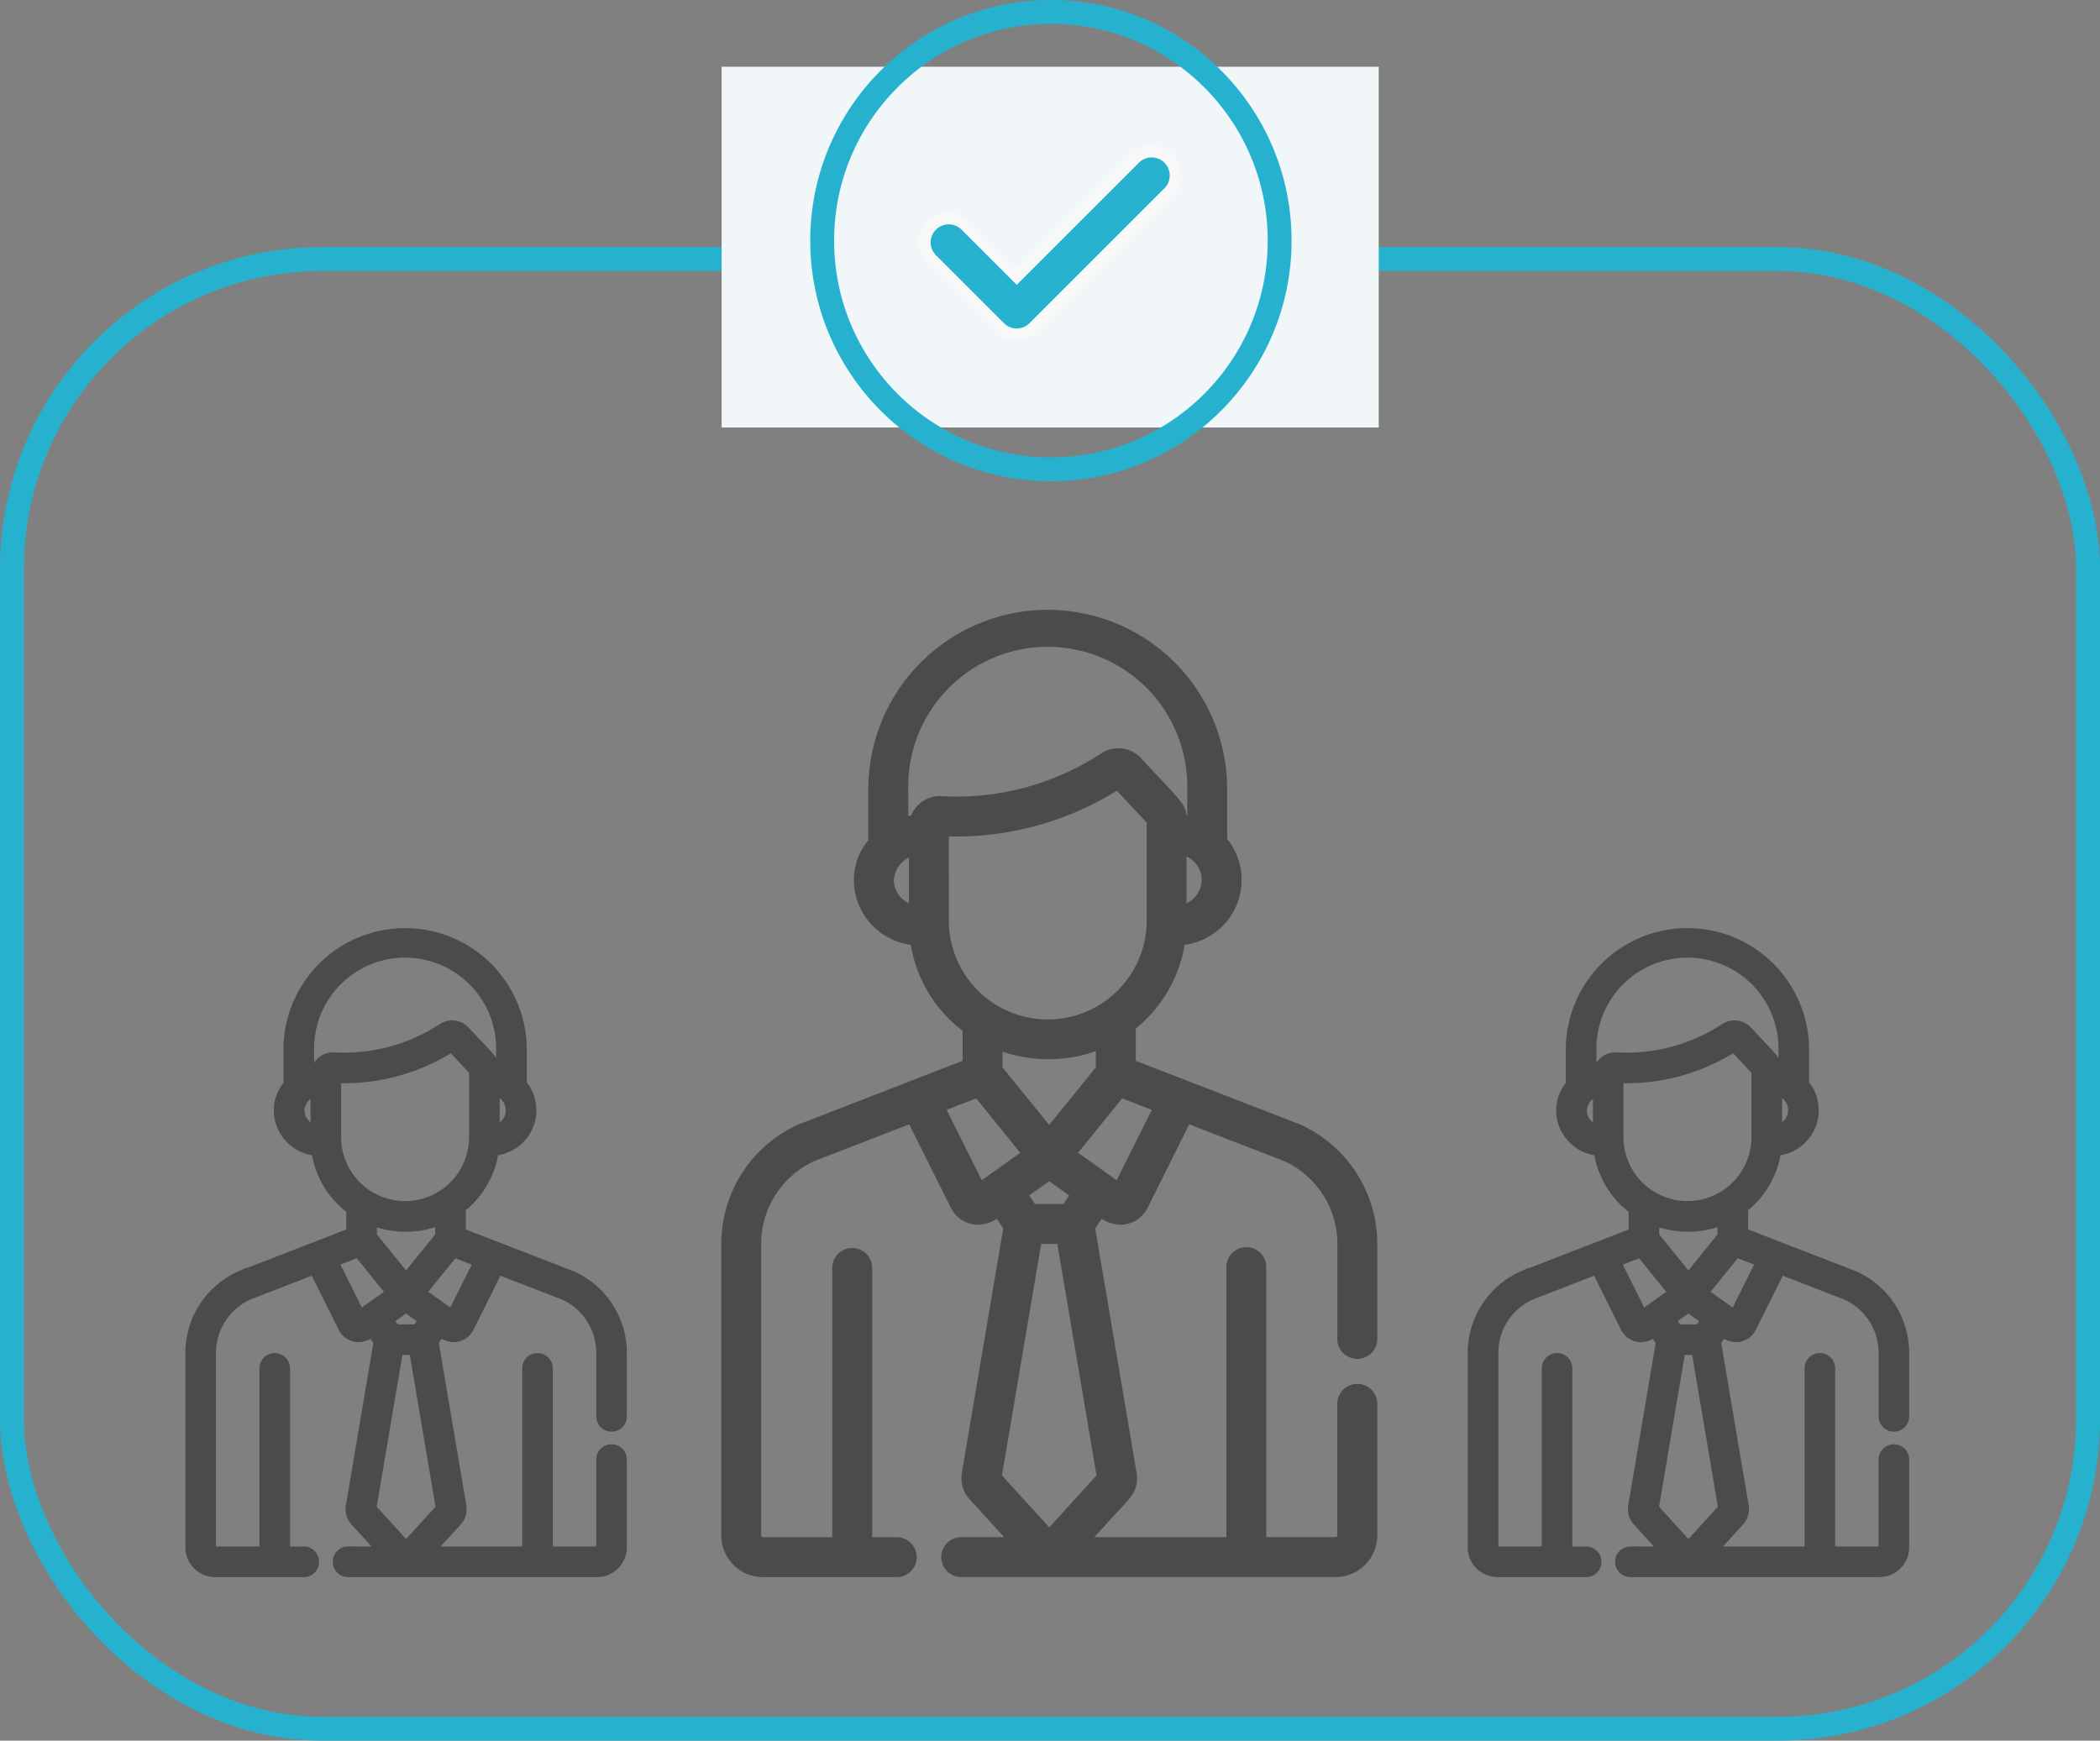 <svg xmlns="http://www.w3.org/2000/svg" viewBox="0 0 176.079 145.975"><rect x="0" y="0" width="176.079" height="145.975" fill="#808080" stroke="none"/><defs><style>.a,.f{fill:none;}.a{stroke:#26b2cf;stroke-width:2px;}.b{fill:#f1f6f9;}.c{fill:#4b4b4b;stroke:#4b4b4b;}.d{fill:#26b2cf;stroke:#f8f8f8;}.e{stroke:none;}</style></defs><g transform="translate(-552 -1671)"><g transform="translate(552 1676.596)"><g transform="translate(0)"><g class="a" transform="translate(0 15.127)"><rect class="e" width="176.079" height="125.252" rx="27"/><rect class="f" x="1" y="1" width="174.079" height="123.252" rx="26"/></g><rect class="b" width="55.098" height="30.254" transform="translate(60.505)"/><g transform="translate(16.047 46.046)"><g transform="translate(44.93 0)"><g transform="translate(0)"><path class="c" d="M136.275,64.913a1.174,1.174,0,0,0-1.174,1.174V77.12a.649.649,0,0,1-.648.648h-6.309V54.657a1.174,1.174,0,1,0-2.347,0V77.769h-12.7l3.684-4.053a2.1,2.1,0,0,0,.508-1.688c0-.012,0-.024-.005-.036l-3.509-20.728.945-1.423a2.662,2.662,0,0,0,1.68.729,2.055,2.055,0,0,0,1.839-1.137h0l3.7-7.417,8.43,3.265a8.132,8.132,0,0,1,4.734,7.392V60.61a1.174,1.174,0,1,0,2.347,0V52.672a10.474,10.474,0,0,0-6.194-9.565l-.022-.009L117.2,37.664V34.373a11,11,0,0,0,4.162-7.233,5.08,5.08,0,0,0,2.984-1.217,4.982,4.982,0,0,0,.52-7.03V14.545a14.545,14.545,0,1,0-29.09,0v4.461a4.712,4.712,0,0,0-1.21,3.141,4.973,4.973,0,0,0,1.73,3.776,5.077,5.077,0,0,0,2.983,1.217,10.88,10.88,0,0,0,4.4,7.407v3.117L89.663,43.1l-.022.009a10.474,10.474,0,0,0-6.194,9.565V77.12a3,3,0,0,0,3,3H97.624a1.174,1.174,0,1,0,0-2.347H95.1V54.657a1.174,1.174,0,0,0-2.347,0V77.769H86.442a.649.649,0,0,1-.648-.648V52.672a8.132,8.132,0,0,1,4.732-7.391l8.424-3.266,3.7,7.417a2.055,2.055,0,0,0,1.84,1.138,2.659,2.659,0,0,0,1.68-.729l.945,1.423-3.508,20.728c0,.012,0,.023-.005.035a2.1,2.1,0,0,0,.508,1.688l3.684,4.053H103.1a1.174,1.174,0,1,0,0,2.347h31.352a3,3,0,0,0,3-3V66.087A1.174,1.174,0,0,0,136.275,64.913ZM119.738,41.164l-3.45,6.915-4.149-2.947,4.262-5.26ZM112.8,48.482l-.895,1.347H108.98l-.895-1.347,2.358-1.675Zm-6.775-10.439v-2.2a11.908,11.908,0,0,0,4.438.841,11.018,11.018,0,0,0,4.389-.915v2.279l-4.41,5.443Zm17.7-15.9a2.629,2.629,0,0,1-.914,2,2.733,2.733,0,0,1-1.355.624V19.529A2.655,2.655,0,0,1,123.729,22.148ZM99.182,24.767a2.652,2.652,0,0,1-2.269-2.62,2.787,2.787,0,0,1,2.269-2.56Zm.063-7.571a5.8,5.8,0,0,0-1.122.253v-2.9a12.2,12.2,0,1,1,24.395,0v2.823a5.217,5.217,0,0,0-1.058-.2c0-1.132.01-.914-3.695-4.9a2.088,2.088,0,0,0-2.666-.325,22.626,22.626,0,0,1-13.678,3.682A2.087,2.087,0,0,0,99.245,17.2Zm2.284,8.495V17.983A25.079,25.079,0,0,0,116.2,14.027c1.7,1.824,2.619,2.781,2.916,3.145v8.519a8.793,8.793,0,0,1-17.584,0ZM104.6,48.079l-3.45-6.915,3.332-1.29,4.263,5.262Zm1.346,24.167,3.4-20.07h2.2l3.4,20.07-4.5,4.948Z" transform="translate(-83.447)"/></g></g><g transform="translate(107.521 26.692)"><g transform="translate(0)"><path class="c" d="M118.674,43.287a.783.783,0,0,0-.783.783v7.358a.433.433,0,0,1-.432.432h-4.207V36.448a.783.783,0,1,0-1.565,0V51.859h-8.471l2.457-2.7a1.4,1.4,0,0,0,.338-1.126c0-.008,0-.016,0-.024l-2.34-13.822.63-.949a1.775,1.775,0,0,0,1.12.486,1.37,1.37,0,0,0,1.227-.758h0l2.468-4.946,5.622,2.177a5.423,5.423,0,0,1,3.157,4.929v5.293a.783.783,0,1,0,1.565,0V35.124a6.984,6.984,0,0,0-4.13-6.378l-.015-.006-9.356-3.623V22.921A7.333,7.333,0,0,0,108.73,18.1a3.388,3.388,0,0,0,1.99-.812,3.322,3.322,0,0,0,.347-4.688V9.7a9.7,9.7,0,1,0-19.4,0v2.975a3.142,3.142,0,0,0-.807,2.095,3.316,3.316,0,0,0,1.154,2.518A3.386,3.386,0,0,0,94,18.1a7.255,7.255,0,0,0,2.934,4.94v2.079l-9.346,3.623-.015.006a6.984,6.984,0,0,0-4.13,6.378v16.3a2,2,0,0,0,2,2H92.9a.783.783,0,0,0,0-1.565H91.217V36.448a.783.783,0,1,0-1.565,0V51.859H85.444a.433.433,0,0,1-.432-.432v-16.3a5.423,5.423,0,0,1,3.156-4.929l5.617-2.178,2.468,4.946a1.37,1.37,0,0,0,1.227.759,1.773,1.773,0,0,0,1.12-.486l.63.949-2.34,13.822,0,.024a1.4,1.4,0,0,0,.338,1.126l2.457,2.7h-3.13a.783.783,0,0,0,0,1.565H117.46a2,2,0,0,0,2-2V44.069A.783.783,0,0,0,118.674,43.287ZM107.647,27.45l-2.3,4.611L102.58,30.1l2.842-3.508Zm-4.626,4.88-.6.9h-1.952l-.6-.9,1.572-1.117ZM98.5,25.368V23.9a7.94,7.94,0,0,0,2.959.561,7.347,7.347,0,0,0,2.927-.61v1.52L101.449,29Zm11.805-10.6A1.753,1.753,0,0,1,109.7,16.1a1.823,1.823,0,0,1-.9.416V13.022A1.77,1.77,0,0,1,110.309,14.769ZM93.94,16.516a1.768,1.768,0,0,1-1.513-1.747,1.859,1.859,0,0,1,1.513-1.707Zm.042-5.048a3.87,3.87,0,0,0-.748.169V9.7a8.134,8.134,0,1,1,16.267,0v1.883a3.479,3.479,0,0,0-.706-.136c0-.755.007-.609-2.464-3.265a1.392,1.392,0,0,0-1.778-.217,15.088,15.088,0,0,1-9.121,2.455A1.392,1.392,0,0,0,93.982,11.467Zm1.523,5.665v-5.14a16.724,16.724,0,0,0,9.781-2.638c1.133,1.216,1.747,1.855,1.944,2.1v5.681a5.864,5.864,0,0,1-11.726,0Zm2.047,14.929-2.3-4.611,2.222-.861,2.842,3.509Zm.9,16.115,2.265-13.384h1.468l2.265,13.384-3,3.3Z" transform="translate(-83.447 0)"/></g></g><g transform="translate(0 26.692)"><g transform="translate(0)"><path class="c" d="M118.674,43.287a.783.783,0,0,0-.783.783v7.358a.433.433,0,0,1-.432.432h-4.207V36.448a.783.783,0,1,0-1.565,0V51.859h-8.471l2.457-2.7a1.4,1.4,0,0,0,.338-1.126c0-.008,0-.016,0-.024l-2.34-13.822.63-.949a1.775,1.775,0,0,0,1.12.486,1.37,1.37,0,0,0,1.227-.758h0l2.468-4.946,5.622,2.177a5.423,5.423,0,0,1,3.157,4.929v5.293a.783.783,0,1,0,1.565,0V35.124a6.984,6.984,0,0,0-4.13-6.378l-.015-.006-9.356-3.623V22.921A7.333,7.333,0,0,0,108.73,18.1a3.388,3.388,0,0,0,1.99-.812,3.322,3.322,0,0,0,.347-4.688V9.7a9.7,9.7,0,1,0-19.4,0v2.975a3.142,3.142,0,0,0-.807,2.095,3.316,3.316,0,0,0,1.154,2.518A3.386,3.386,0,0,0,94,18.1a7.255,7.255,0,0,0,2.934,4.94v2.079l-9.346,3.623-.015.006a6.984,6.984,0,0,0-4.13,6.378v16.3a2,2,0,0,0,2,2H92.9a.783.783,0,0,0,0-1.565H91.217V36.448a.783.783,0,1,0-1.565,0V51.859H85.444a.433.433,0,0,1-.432-.432v-16.3a5.423,5.423,0,0,1,3.156-4.929l5.617-2.178,2.468,4.946a1.37,1.37,0,0,0,1.227.759,1.773,1.773,0,0,0,1.12-.486l.63.949-2.34,13.822,0,.024a1.4,1.4,0,0,0,.338,1.126l2.457,2.7h-3.13a.783.783,0,0,0,0,1.565H117.46a2,2,0,0,0,2-2V44.069A.783.783,0,0,0,118.674,43.287ZM107.647,27.45l-2.3,4.611L102.58,30.1l2.842-3.508Zm-4.626,4.88-.6.9h-1.952l-.6-.9,1.572-1.117ZM98.5,25.368V23.9a7.94,7.94,0,0,0,2.959.561,7.347,7.347,0,0,0,2.927-.61v1.52L101.449,29Zm11.805-10.6A1.753,1.753,0,0,1,109.7,16.1a1.823,1.823,0,0,1-.9.416V13.022A1.77,1.77,0,0,1,110.309,14.769ZM93.94,16.516a1.768,1.768,0,0,1-1.513-1.747,1.859,1.859,0,0,1,1.513-1.707Zm.042-5.048a3.87,3.87,0,0,0-.748.169V9.7a8.134,8.134,0,1,1,16.267,0v1.883a3.479,3.479,0,0,0-.706-.136c0-.755.007-.609-2.464-3.265a1.392,1.392,0,0,0-1.778-.217,15.088,15.088,0,0,1-9.121,2.455A1.392,1.392,0,0,0,93.982,11.467Zm1.523,5.665v-5.14a16.724,16.724,0,0,0,9.781-2.638c1.133,1.216,1.747,1.855,1.944,2.1v5.681a5.864,5.864,0,0,1-11.726,0Zm2.047,14.929-2.3-4.611,2.222-.861,2.842,3.509Zm.9,16.115,2.265-13.384h1.468l2.265,13.384-3,3.3Z" transform="translate(-83.447 0)"/></g></g></g><g transform="translate(77.536 7.105)"><g transform="translate(0 0)"><path class="d" d="M224.24,63a2.015,2.015,0,0,0-2.85,0L211.5,72.888l-4.275-4.275a2.015,2.015,0,1,0-2.85,2.85l5.7,5.7a2.015,2.015,0,0,0,2.85,0L224.24,65.849A2.015,2.015,0,0,0,224.24,63Z" transform="translate(-203.787 -62.409)"/></g></g></g></g><g class="a" transform="translate(619.937 1671)"><circle class="e" cx="20.179" cy="20.179" r="20.179"/><circle class="f" cx="20.179" cy="20.179" r="19.179"/></g></g></svg>
